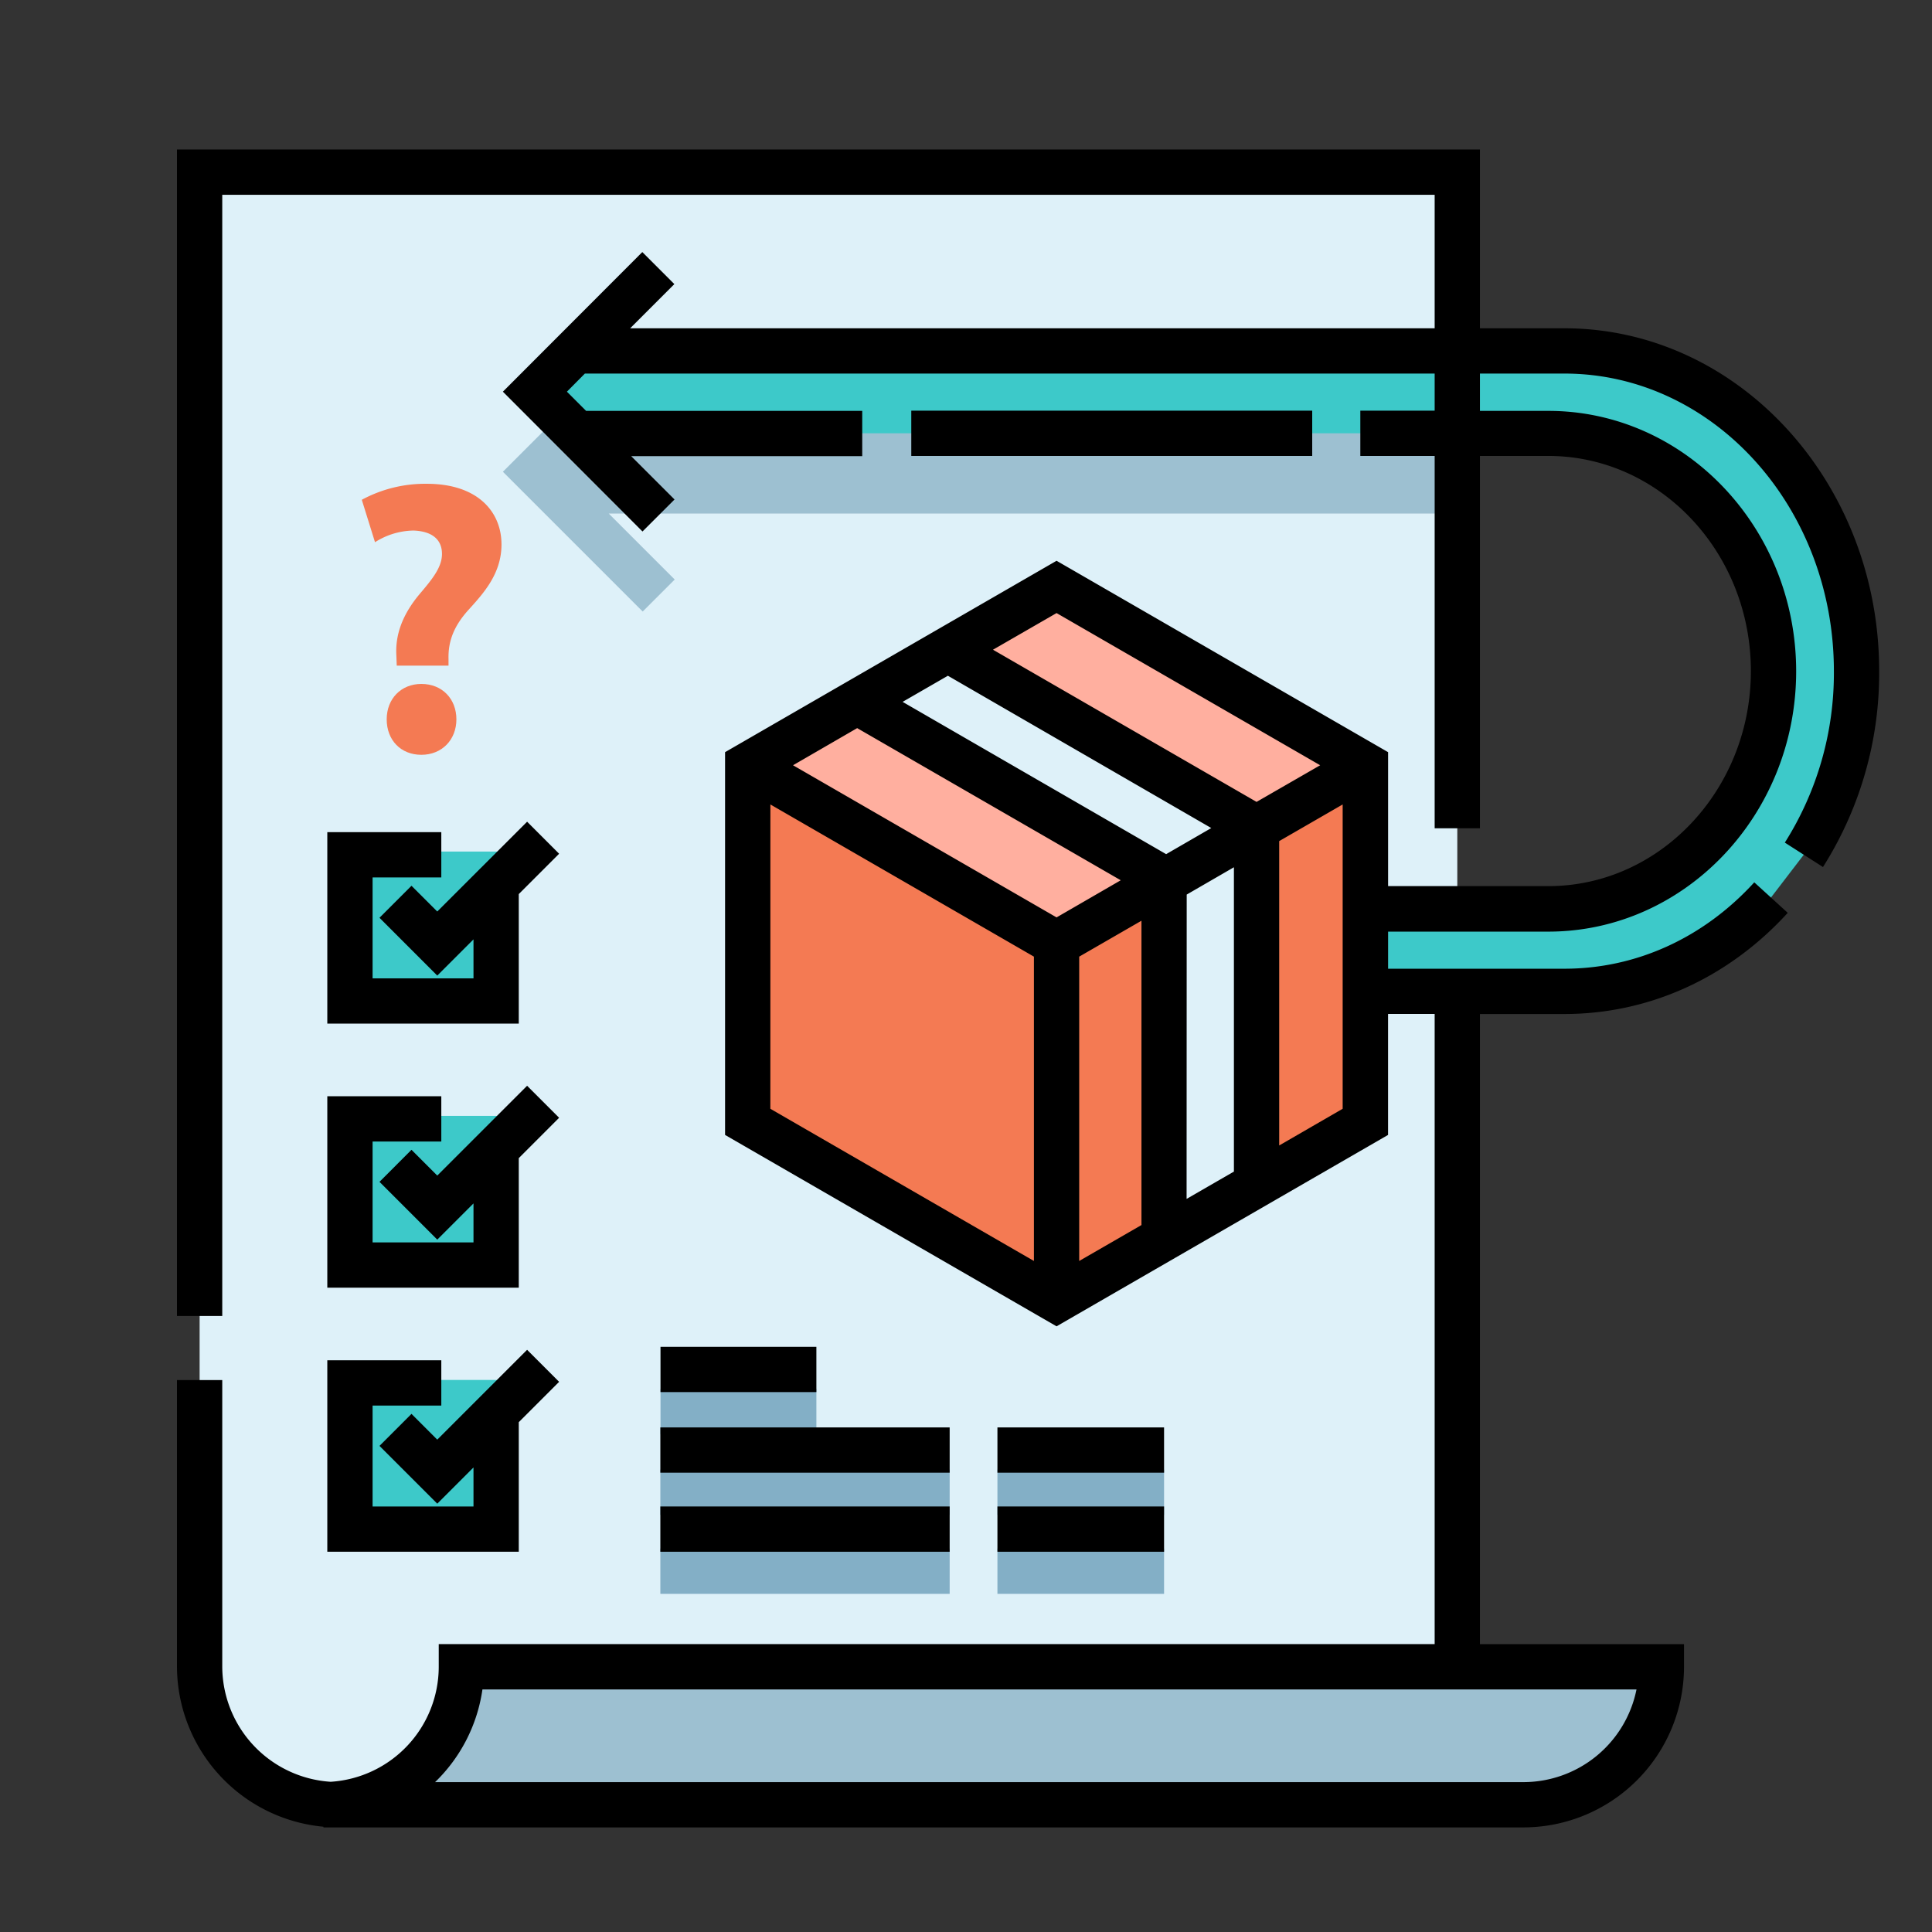 <svg viewBox="0 0 512 512" xmlns="http://www.w3.org/2000/svg" id="artwork"><rect x="0" y="0" width="512" height="512" fill="#333333" stroke="none"/><title>Return_condition</title><g id="Return_condition"><path style="fill:#def1f9" d="M386.2,45.62V478.28H88.59A35.69,35.69,0,0,1,52.9,442.59v-397Z"></path><polygon style="fill:#9dc0d1" points="386.2 114.27 386.2 136.09 161.32 136.09 178.81 153.58 170.32 162.06 133.27 125.02 170.22 88.06 178.71 96.56 161 114.27 386.2 114.27"></polygon><path style="fill:#9dc0d1" d="M85.72,478.28a36.56,36.56,0,0,0,36.55-36.56h318a36.55,36.55,0,0,1-36.55,36.56h-318Z"></path><rect style="fill:#3dc9c9" height="40.32" width="40.32" y="225.67" x="91.95"></rect><rect style="fill:#3dc9c9" height="40.32" width="40.32" y="295.72" x="91.95"></rect><rect style="fill:#3dc9c9" height="40.32" width="40.32" y="365.7" x="91.95"></rect><rect style="fill:#83afc6" height="12" width="76.67" y="410.39" x="175"></rect><rect style="fill:#83afc6" height="12" width="76.67" y="389.45" x="175"></rect><rect style="fill:#83afc6" height="12" width="41.31" y="368.08" x="175.04"></rect><rect style="fill:#83afc6" height="12" width="44.16" y="410.39" x="264.33"></rect><rect style="fill:#83afc6" height="12" width="44.16" y="389.45" x="264.33"></rect><path style="fill:#f47a53" d="M111.66,181.25c-5.36,0-9.18,3.92-9.18,9.39s3.71,9.39,9.18,9.39,9.29-4,9.29-9.39S117.23,181.25,111.66,181.25Z"></path><path style="fill:#f47a53" d="M113.11,128.21a35.32,35.32,0,0,0-17.23,4.24l3.5,11.24a19.48,19.48,0,0,1,10.22-3.09c5.16.2,7.53,2.58,7.53,6.19s-2.68,6.81-6,10.73c-4.65,5.57-6.4,10.94-6.09,16.2l.1,2.68h13.72v-1.86c-.1-4.64,1.45-8.66,5.27-12.89s8.77-9.5,8.77-17.34C132.92,135.75,126.73,128.21,113.11,128.21Z"></path><polygon style="fill:#f47a53" points="198.26 202.97 198.26 297.36 235.47 318.85 241.22 322.16 280.01 344.56 361.76 297.37 361.76 202.97 280.01 155.77 198.26 202.97"></polygon><polygon style="fill:#ffaf9f" points="361.75 202.74 280.01 249.94 198.27 202.74 280.01 155.54 361.75 202.74"></polygon><polygon style="fill:#def1f9" points="332.92 219.46 332.92 313.85 308.29 328.07 308.29 233.03 227.1 186.16 251.17 172.26 332.92 219.46"></polygon><path style="fill:#3dc9c9" d="M361.12,262.7h53.47c21.38,0,40.73-9.5,54.74-24.85L478,226.54a90.21,90.21,0,0,0,14-48.69h0C492,131,457.35,93,414.59,93H154l-12.26,10.75L154,114.83H410.33c33,0,59.67,28.22,59.67,63h0c0,34.81-26.71,63-59.67,63H361Z"></path><polygon points="116.95 232.53 116.95 220.53 86.74 220.53 86.74 271.27 137.48 271.27 137.48 236.94 148.17 226.25 139.69 217.76 115.88 241.56 109.05 234.74 100.57 243.22 115.88 258.54 125.48 248.94 125.48 259.27 98.74 259.27 98.74 232.53 116.95 232.53"></polygon><polygon points="86.74 341.25 137.48 341.25 137.48 306.92 148.17 296.22 139.69 287.74 115.88 311.54 109.05 304.71 100.57 313.2 115.88 328.51 125.48 318.92 125.48 329.25 98.74 329.25 98.74 302.51 116.95 302.51 116.95 290.51 86.74 290.51 86.74 341.25"></polygon><polygon points="86.74 411.23 137.48 411.23 137.48 376.89 148.17 366.2 139.69 357.71 115.88 381.52 109.05 374.69 100.57 383.18 115.88 398.49 125.48 388.89 125.48 399.23 98.74 399.23 98.74 372.49 116.95 372.49 116.95 360.49 86.74 360.49 86.74 411.23"></polygon><path d="M414.59,87H392.2V39.62H46.9V348.75h12V51.62H380.2V87H167l11.71-11.71-8.49-8.49-36.95,37,37,37.05,8.49-8.48-11.49-11.49H228.5v-12H155.32l-5.08-5.08L155,99H380.2v9.83H360.5v12h19.7V219.5h12V120.83h18.13c29.59,0,53.67,25.58,53.67,57s-24.08,57-53.67,57H367.86V199.33L280,148.61l-87.85,50.72V300.77L280,351.49l87.85-50.72V268.7H380.2v167H116.27v6a30.58,30.58,0,0,1-28.64,30.49A30.68,30.68,0,0,1,58.9,441.73v-76h-12v76A42.76,42.76,0,0,0,85.72,484.1v.18c.69,0,1.39,0,2.07,0,.27,0,.53,0,.8,0s.57,0,.87,0H403.73a42.6,42.6,0,0,0,42.55-42.56v-6H392.2v-167h22.39c22.39,0,43.4-9.52,59.18-26.81l-8.87-8.08c-13.47,14.76-31.34,22.89-50.31,22.89H367.86v-9.83h42.47c36.21,0,65.67-31,65.67-69s-29.46-69-65.67-69H392.2V99h22.39C454,99,486,134.37,486,177.85A84,84,0,0,1,473,223.3l10.11,6.47A96,96,0,0,0,498,177.85C498,127.76,460.59,87,414.59,87ZM403.73,472.28H115.3a42.53,42.53,0,0,0,12.55-24.56H433.69A30.59,30.59,0,0,1,403.73,472.28ZM349.86,202.8,333,212.51l-69.85-40.33L280,162.47ZM280,243.12,210.16,202.8l17-9.84,69.85,40.32Zm6,10.4L302.5,244v80.65L286,334.17Zm28.49-16.45L327,229.83v80.65l-12.54,7.24Zm-5.45-10.71L239.2,186l12-6.92L321,219.44ZM204.16,213.19,274,253.52v80.65l-69.85-40.33ZM339,303.56V222.9l16.82-9.71v80.65Z"></path><rect height="12" width="106.25" y="108.83" x="241.5"></rect><rect height="12" width="76.67" y="399.23" x="175"></rect><rect height="12" width="76.67" y="378.28" x="175"></rect><rect height="12" width="41.31" y="356.92" x="175.04"></rect><rect height="12" width="44.16" y="399.23" x="264.33"></rect><rect height="12" width="44.16" y="378.28" x="264.33"></rect></g></svg>